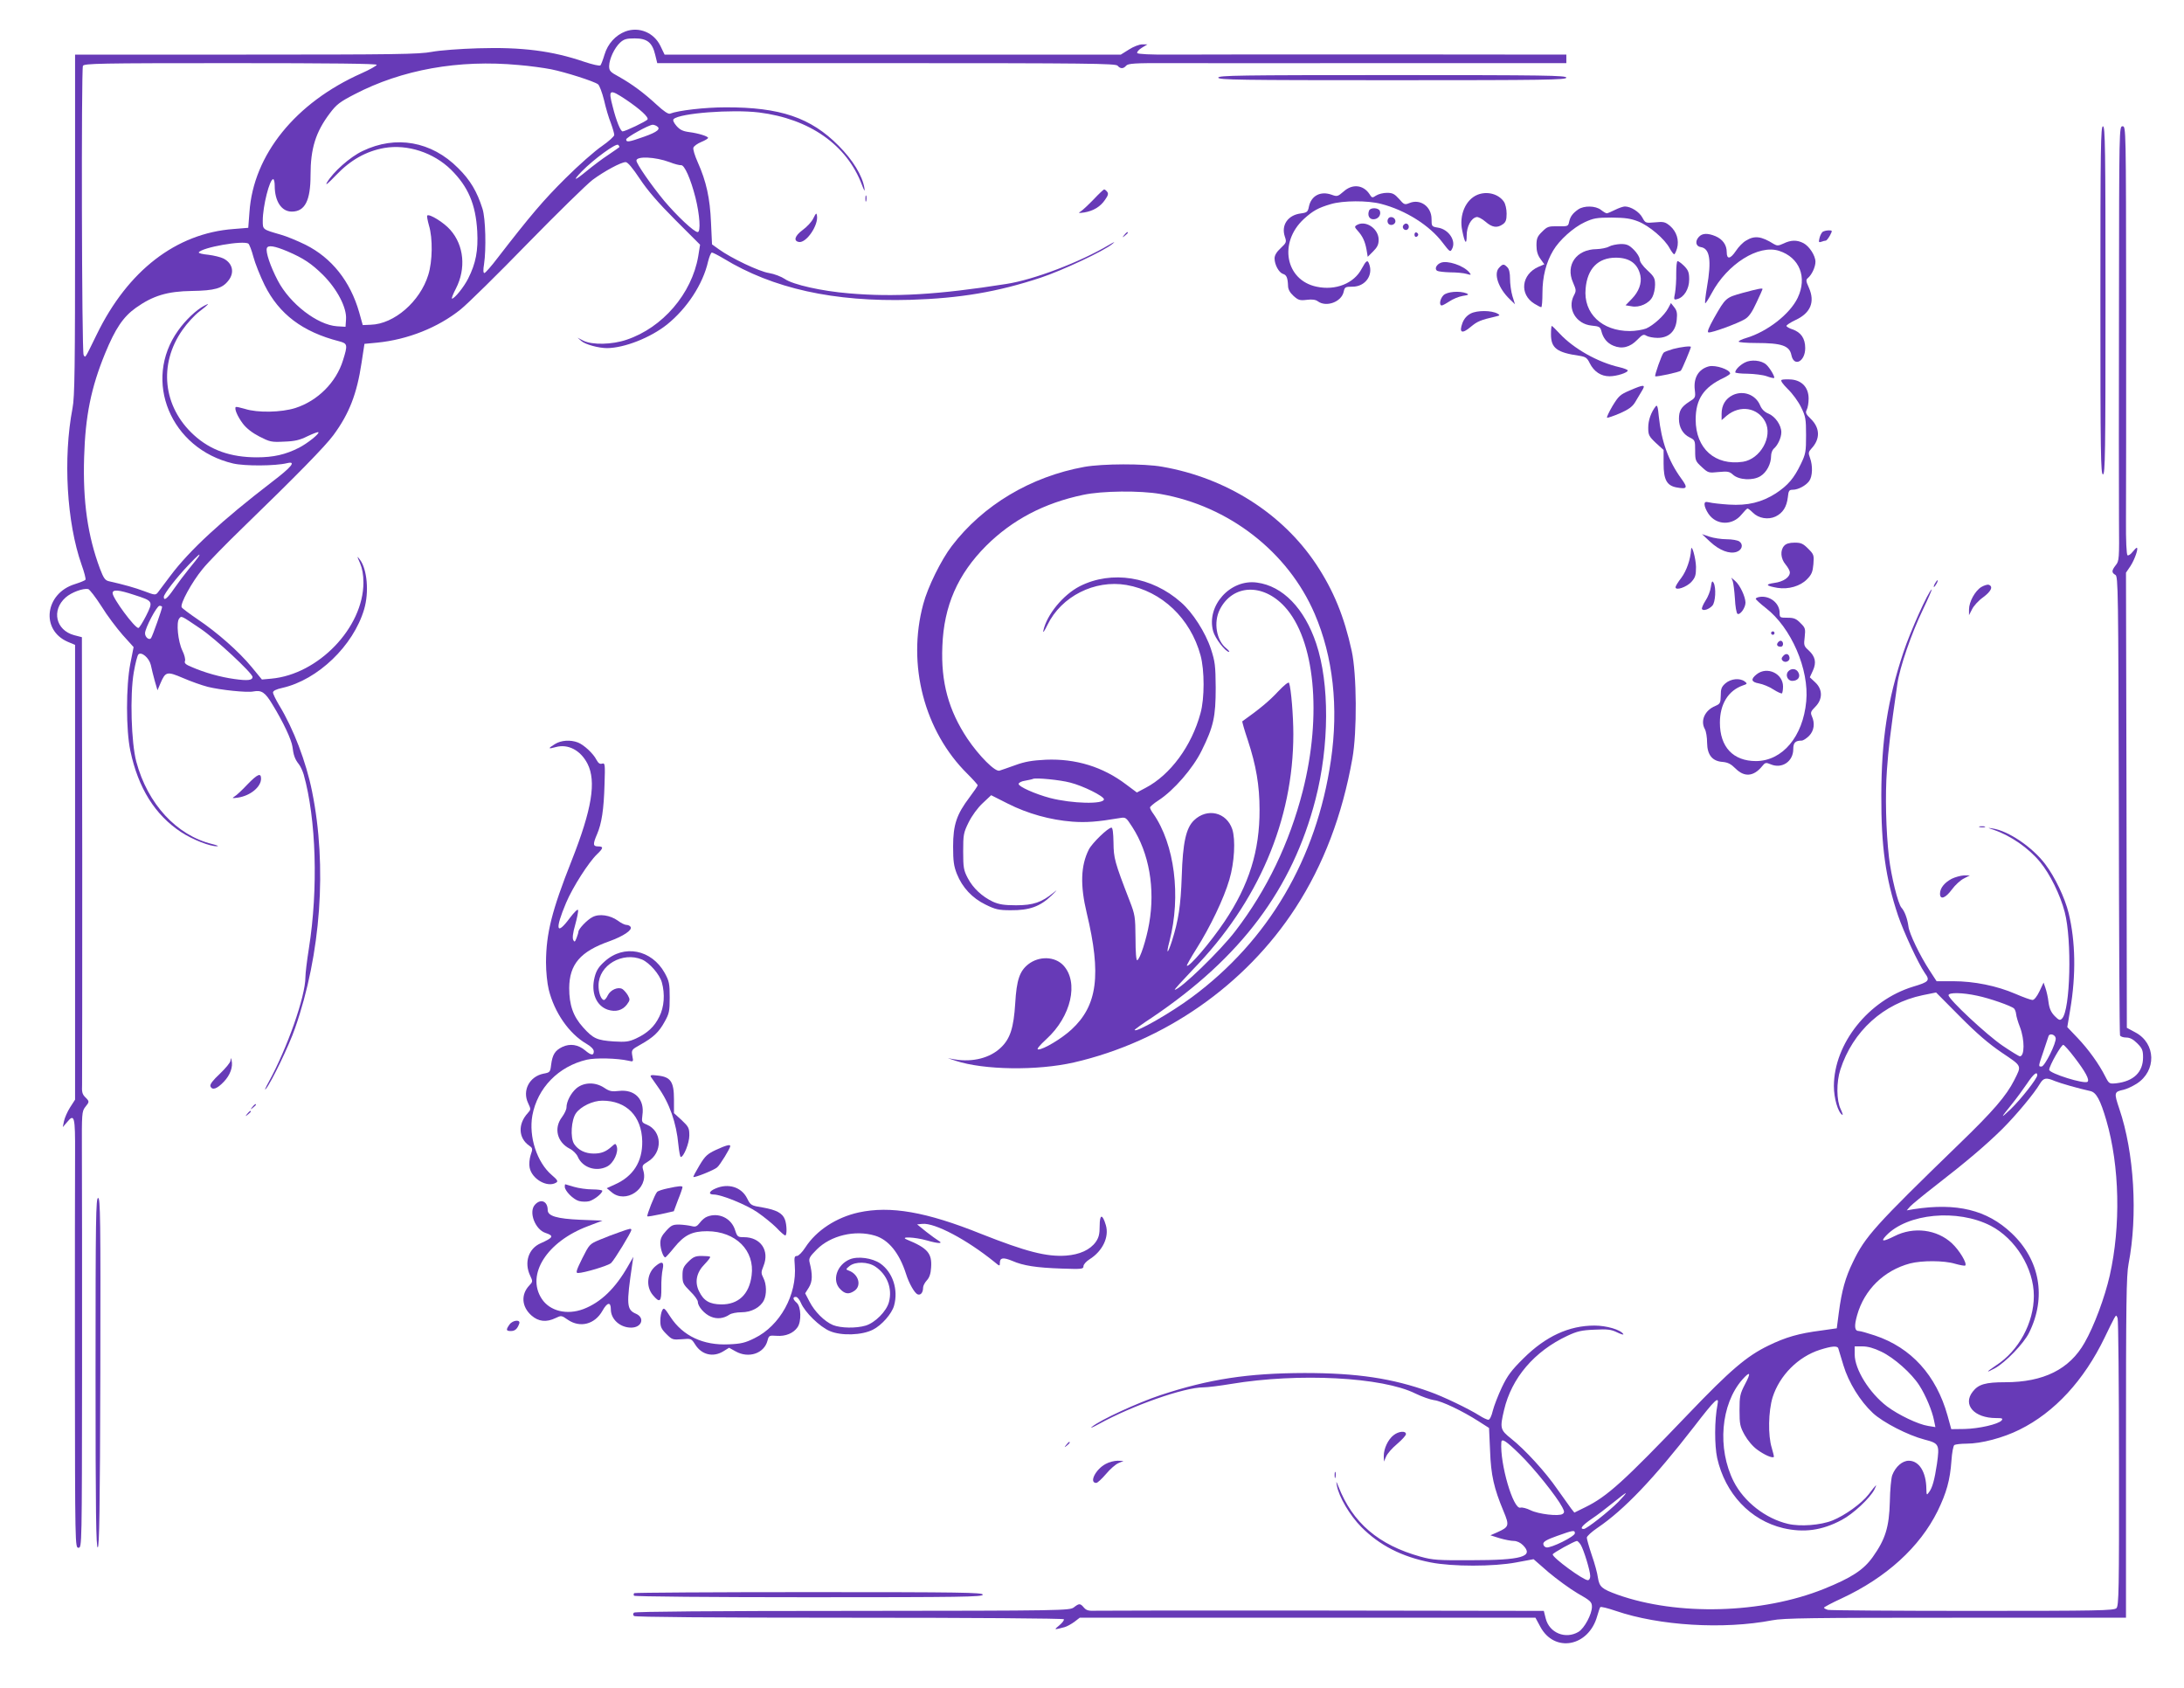 <?xml version="1.0" standalone="no"?>
<!DOCTYPE svg PUBLIC "-//W3C//DTD SVG 20010904//EN"
 "http://www.w3.org/TR/2001/REC-SVG-20010904/DTD/svg10.dtd">
<svg version="1.0" xmlns="http://www.w3.org/2000/svg"
 width="1280pt" height="989pt" viewBox="0 0 1280 989"
 preserveAspectRatio="xMidYMid meet">
<g transform="translate(0,989) scale(0.1,-0.1)"
fill="#673ab7" stroke="none">
<path d="M3666 9706 c-58 -22 -104 -72 -123 -136 -9 -30 -20 -59 -24 -63 -4
-5 -47 5 -95 21 -187 64 -365 87 -623 79 -103 -3 -224 -12 -271 -21 -74 -14
-214 -16 -1087 -16 l-1003 0 0 -997 c0 -836 -2 -1010 -15 -1075 -56 -293 -34
-670 53 -917 16 -44 26 -84 23 -88 -3 -5 -31 -16 -62 -26 -176 -54 -202 -269
-42 -338 l43 -18 0 -1333 0 -1332 -29 -45 c-16 -25 -32 -62 -36 -81 l-7 -35
25 29 c43 53 48 33 47 -183 -1 -108 -1 -672 -1 -1253 1 -1051 1 -1058 21
-1058 20 0 20 7 21 1043 0 573 0 1148 -1 1277 -1 224 0 237 19 262 26 32 26
33 0 59 -17 17 -20 31 -18 72 1 29 1 630 1 1337 l-2 1286 -46 12 c-107 29
-134 146 -49 221 34 30 102 55 132 49 8 -2 43 -47 77 -100 33 -54 90 -129 125
-169 l64 -71 -19 -96 c-26 -131 -26 -391 0 -512 46 -218 144 -375 297 -476 67
-44 171 -85 211 -83 13 0 0 6 -29 13 -208 51 -378 235 -444 482 -30 112 -38
390 -15 524 9 52 21 99 27 105 18 18 63 -20 73 -62 4 -21 15 -63 23 -93 l16
-55 17 40 c30 70 38 72 132 32 46 -20 111 -43 146 -52 72 -18 230 -35 267 -27
48 9 69 -5 111 -75 65 -106 112 -207 118 -249 6 -49 14 -73 38 -103 10 -13 22
-40 28 -60 73 -260 86 -670 30 -1021 -11 -69 -20 -144 -20 -166 0 -114 -107
-417 -215 -614 -20 -36 -27 -54 -16 -40 32 39 136 255 170 354 152 434 189
949 100 1388 -35 174 -109 368 -194 507 -19 32 -35 65 -35 73 0 10 19 19 55
27 208 47 416 247 479 460 30 101 18 236 -25 292 -18 23 -18 22 1 -21 13 -31
20 -67 20 -115 -1 -263 -264 -537 -540 -562 l-55 -5 -60 73 c-74 90 -202 203
-317 280 -47 32 -90 64 -93 70 -12 18 60 149 122 224 31 39 136 146 233 240
324 314 486 480 534 545 93 126 138 243 165 424 l17 111 74 7 c181 18 358 89
490 195 41 33 218 207 393 387 175 179 346 346 380 372 69 51 167 104 194 104
12 0 41 -35 83 -98 45 -68 108 -141 209 -242 l144 -144 -11 -69 c-38 -218
-208 -417 -420 -488 -85 -29 -200 -31 -252 -6 l-35 18 23 -20 c23 -20 101 -41
150 -41 102 1 254 61 351 138 118 95 211 237 241 370 7 28 17 52 22 52 6 0 37
-16 69 -35 289 -176 646 -255 1094 -242 291 9 512 46 765 130 124 41 372 157
420 198 18 14 12 13 -20 -6 -170 -101 -440 -204 -602 -229 -399 -63 -657 -78
-923 -55 -159 13 -328 51 -375 84 -21 14 -62 30 -93 35 -58 9 -222 87 -295
140 l-39 28 -6 129 c-6 141 -27 239 -78 353 -17 38 -29 77 -25 85 3 9 24 24
46 33 22 9 40 20 40 24 0 9 -56 27 -111 34 -38 5 -55 14 -75 37 -16 19 -22 33
-16 39 35 35 342 58 500 39 297 -37 515 -190 603 -423 15 -39 19 -44 15 -19
-12 72 -68 164 -151 247 -163 165 -343 226 -663 225 -120 0 -276 -18 -325 -37
-10 -4 -37 14 -79 53 -75 69 -142 119 -220 163 -52 28 -58 35 -58 63 1 42 31
106 64 137 23 21 38 25 86 25 73 0 103 -24 120 -96 l12 -49 1343 0 c1181 0
1344 -2 1355 -15 16 -19 34 -19 50 0 11 13 49 16 249 15 130 0 707 -1 1284 0
l1047 0 0 25 0 25 -1057 1 c-582 0 -1146 0 -1255 -1 -126 -1 -198 3 -203 9 -3
6 9 20 27 31 l33 20 -31 0 c-16 0 -51 -13 -77 -30 l-48 -30 -1337 0 -1337 0
-25 52 c-38 77 -124 113 -204 84z m-1458 -196 c-2 -6 -41 -28 -88 -49 -388
-172 -635 -478 -658 -814 l-7 -92 -86 -7 c-337 -25 -620 -244 -802 -618 -72
-147 -66 -138 -77 -120 -11 16 -14 1668 -4 1694 6 14 91 16 866 16 591 0 859
-3 856 -10z m832 -1 c63 -5 149 -17 190 -25 84 -17 251 -70 275 -88 8 -6 24
-48 35 -92 10 -45 28 -106 40 -135 11 -30 20 -61 20 -70 0 -8 -33 -38 -72 -65
-40 -27 -137 -112 -214 -189 -129 -128 -204 -216 -398 -467 -37 -49 -72 -88
-77 -88 -7 0 -8 17 -2 53 13 86 9 266 -9 323 -32 101 -71 168 -143 239 -156
157 -365 194 -560 100 -74 -35 -173 -123 -209 -185 -12 -21 7 -5 54 44 85 89
176 140 283 159 135 23 288 -27 390 -127 101 -100 145 -203 154 -361 6 -113
-8 -188 -53 -277 -25 -50 -80 -118 -95 -118 -4 0 6 27 23 59 60 117 48 253
-33 344 -36 42 -123 96 -135 84 -3 -3 2 -29 10 -58 23 -75 21 -211 -4 -290
-48 -156 -200 -288 -337 -292 l-47 -2 -21 75 c-52 182 -161 319 -315 396 -47
23 -112 50 -145 59 -107 31 -105 29 -105 82 0 85 40 243 61 243 5 0 9 -17 9
-38 0 -92 40 -152 100 -152 77 0 110 64 110 213 0 157 30 253 113 363 39 52
59 67 144 111 278 145 611 205 963 172z m629 -203 c83 -56 134 -103 126 -116
-7 -11 -131 -70 -146 -70 -12 0 -37 61 -58 145 -27 102 -20 106 78 41z m180
-155 c26 -16 5 -34 -74 -62 -90 -32 -105 -34 -105 -16 0 12 132 85 155 86 6 0
16 -3 24 -8z m-220 -124 c-2 -2 -32 -23 -66 -46 -34 -22 -89 -64 -122 -91 -75
-62 -89 -64 -31 -4 71 72 201 167 213 155 6 -6 9 -12 6 -14z m295 -87 c30 -12
60 -19 67 -18 20 4 57 -80 85 -190 25 -100 32 -202 13 -202 -21 0 -121 94
-197 184 -75 91 -162 216 -162 235 0 27 111 22 194 -9z m-2468 -478 c5 -4 19
-38 29 -77 10 -38 40 -113 66 -166 85 -170 222 -274 437 -329 49 -13 51 -20
22 -112 -40 -129 -148 -237 -279 -279 -82 -26 -222 -29 -296 -5 -27 8 -51 13
-53 11 -10 -9 10 -56 41 -97 21 -28 56 -55 97 -76 61 -31 70 -34 145 -30 63 2
92 9 138 32 32 15 60 26 63 23 8 -8 -65 -66 -114 -91 -79 -40 -149 -56 -247
-56 -153 0 -272 42 -369 131 -181 165 -208 414 -67 615 27 39 72 88 100 109
55 42 64 53 29 34 -48 -25 -111 -85 -154 -146 -210 -293 -44 -693 322 -779 69
-16 248 -15 317 2 55 13 27 -22 -90 -111 -293 -225 -483 -400 -595 -550 -33
-44 -66 -88 -73 -97 -13 -16 -18 -16 -78 7 -56 21 -120 39 -209 59 -22 5 -31
18 -52 73 -72 193 -101 394 -93 653 7 243 41 409 123 609 60 146 106 214 180
267 100 71 184 97 329 99 133 2 178 15 213 60 38 47 26 102 -28 130 -16 8 -56
18 -89 22 -33 3 -58 9 -56 14 18 29 261 72 291 51z m229 -45 c93 -40 140 -71
208 -138 83 -83 140 -192 135 -260 l-3 -44 -50 3 c-115 8 -276 132 -347 268
-44 84 -72 168 -64 190 7 19 45 13 121 -19z m-521 -1789 c-5 -7 -29 -39 -56
-71 -26 -32 -66 -85 -88 -117 -39 -57 -60 -74 -60 -48 0 17 75 114 144 186 58
61 75 75 60 50z m-378 -224 c112 -36 113 -37 70 -123 -20 -39 -40 -71 -45 -71
-22 0 -151 175 -151 204 0 23 35 20 126 -10z m164 -71 c0 -12 -55 -167 -64
-181 -10 -17 -36 3 -36 27 0 30 69 161 85 161 8 0 15 -3 15 -7z m225 -127 c88
-59 305 -261 305 -283 0 -20 -29 -23 -107 -12 -80 11 -174 37 -249 70 -35 14
-45 23 -40 35 4 9 -3 37 -15 61 -26 54 -37 166 -19 188 14 17 8 20 125 -59z"/>
<path d="M7140 9435 c0 -13 120 -15 1020 -15 900 0 1020 2 1020 15 0 13 -120
15 -1020 15 -900 0 -1020 -2 -1020 -15z"/>
<path d="M12310 8130 c0 -900 2 -1020 15 -1020 13 0 15 120 15 1020 0 900 -2
1020 -15 1020 -13 0 -15 -120 -15 -1020z"/>
<path d="M12419 8113 c-1 -571 -1 -1144 0 -1274 2 -223 1 -237 -19 -261 -25
-32 -25 -44 -2 -57 16 -9 17 -85 20 -1348 1 -736 4 -1344 7 -1350 2 -7 18 -13
36 -13 22 0 41 -10 65 -34 29 -29 34 -41 34 -82 0 -87 -55 -140 -156 -152 -41
-4 -43 -4 -65 39 -37 74 -100 161 -163 227 l-60 63 17 102 c35 205 31 401 -9
566 -22 90 -81 213 -138 288 -75 99 -215 194 -307 208 -33 5 -33 5 6 -8 99
-34 204 -106 272 -189 57 -69 118 -192 144 -293 43 -164 33 -575 -16 -624 -12
-12 -18 -10 -43 15 -21 22 -31 43 -36 81 -3 28 -12 66 -18 83 l-11 32 -24 -51
c-15 -31 -31 -51 -41 -51 -9 0 -54 16 -100 36 -109 47 -242 74 -365 74 l-97 0
-41 63 c-58 89 -119 216 -124 258 -6 45 -22 89 -41 110 -20 22 -60 184 -73
294 -18 158 -23 366 -12 514 9 126 19 210 61 503 14 97 82 295 150 436 32 67
55 120 51 118 -20 -13 -125 -246 -165 -367 -94 -282 -129 -512 -130 -839 -1
-302 25 -486 98 -705 34 -99 119 -282 157 -337 32 -44 25 -52 -69 -80 -261
-80 -463 -333 -464 -582 0 -72 24 -154 49 -169 6 -4 1 11 -9 33 -25 51 -26
159 -2 232 73 226 253 388 482 436 l79 16 139 -140 c100 -101 169 -160 247
-213 120 -81 116 -73 72 -161 -46 -91 -122 -180 -324 -375 -493 -478 -550
-542 -621 -690 -45 -92 -66 -168 -83 -297 l-12 -92 -91 -13 c-133 -17 -208
-39 -309 -88 -128 -62 -223 -143 -471 -402 -379 -396 -474 -482 -602 -545
l-65 -32 -19 24 c-10 14 -46 64 -80 112 -70 102 -190 233 -272 298 -64 51 -66
61 -41 167 44 188 177 344 371 435 58 27 83 33 160 36 76 4 97 1 132 -16 23
-11 39 -16 36 -10 -16 26 -99 50 -169 50 -150 0 -286 -63 -416 -192 -71 -70
-94 -101 -127 -170 -22 -47 -46 -109 -53 -137 -7 -31 -18 -53 -26 -53 -7 0
-31 11 -51 24 -65 41 -213 112 -292 140 -220 79 -426 110 -735 110 -331 -1
-558 -35 -845 -130 -132 -44 -350 -144 -400 -185 -14 -11 4 -4 40 16 196 108
499 215 614 215 22 0 95 9 161 20 396 66 887 40 1080 -56 39 -19 88 -36 110
-39 44 -5 166 -63 261 -124 l61 -39 6 -133 c5 -144 23 -221 79 -355 35 -84 33
-92 -36 -123 l-41 -18 54 -17 c30 -9 68 -16 83 -16 18 0 39 -10 54 -25 66 -67
-7 -88 -306 -88 -193 -1 -223 1 -295 21 -245 68 -398 198 -481 412 -13 32 -14
33 -9 5 12 -67 76 -175 143 -243 107 -108 238 -175 407 -208 127 -25 368 -25
501 0 l102 19 87 -76 c49 -41 125 -97 171 -124 76 -43 84 -51 84 -79 0 -43
-44 -126 -79 -147 -76 -45 -171 -6 -192 79 l-11 44 -1282 2 c-704 1 -1307 0
-1338 -1 -47 -2 -60 1 -75 18 -22 26 -28 26 -59 2 -24 -19 -55 -20 -1297 -21
-813 0 -1275 -4 -1281 -10 -7 -7 -7 -13 0 -20 6 -6 448 -10 1261 -10 727 0
1254 -4 1258 -9 3 -5 -9 -21 -27 -36 -33 -27 -32 -27 32 -10 14 4 39 18 57 31
l31 24 1335 0 1336 0 28 -52 c83 -156 284 -118 334 62 7 25 15 48 18 52 4 4
44 -6 91 -22 254 -87 631 -110 917 -55 66 13 233 15 1076 15 l997 0 0 998 c0
842 2 1009 15 1075 55 285 33 653 -54 909 -32 95 -31 100 25 112 18 4 52 20
76 35 118 75 114 237 -7 301 l-50 27 -2 1334 -3 1333 27 40 c24 37 48 106 36
106 -3 0 -14 -11 -25 -25 -11 -14 -24 -22 -29 -19 -6 4 -10 84 -9 208 1 110 1
675 1 1254 -1 1045 -1 1052 -21 1052 -20 0 -20 -7 -21 -1037z m-831 -4058 c73
-15 201 -60 216 -75 5 -5 11 -20 12 -32 1 -13 11 -48 23 -78 28 -75 27 -170
-1 -170 -5 0 -51 28 -101 62 -93 63 -317 272 -317 296 0 17 81 16 168 -3z
m460 -248 c5 -27 -64 -167 -83 -167 -19 0 -20 -2 11 88 14 43 28 83 30 90 6
19 38 10 42 -11z m108 -111 c67 -87 91 -133 79 -145 -18 -16 -225 49 -225 70
0 23 72 150 83 146 6 -2 35 -34 63 -71z m-216 -107 c0 -19 -96 -141 -156 -199
-63 -59 -61 -55 9 32 25 31 64 84 87 118 38 57 60 74 60 49z m103 -34 c32 -13
140 -44 209 -59 34 -8 58 -52 93 -172 78 -268 85 -619 20 -908 -29 -128 -92
-298 -148 -395 -88 -155 -240 -231 -465 -231 -115 0 -157 -12 -190 -55 -61
-77 8 -155 137 -155 36 0 41 -2 32 -14 -19 -22 -132 -48 -217 -50 l-78 -1 -22
80 c-66 236 -213 398 -426 469 -42 14 -84 26 -93 26 -26 0 -29 28 -11 92 42
150 157 263 310 304 69 18 200 18 265 -2 29 -8 55 -13 59 -10 12 12 -34 89
-78 130 -88 82 -225 99 -337 42 -68 -34 -83 -33 -49 3 125 131 418 158 613 58
146 -76 253 -250 253 -411 0 -158 -89 -322 -221 -407 -60 -40 -64 -48 -7 -17
62 34 169 145 200 208 103 207 64 427 -103 584 -144 136 -321 179 -574 140
l-40 -7 20 23 c11 12 79 68 150 123 182 141 297 239 391 332 80 80 187 208
220 265 21 34 36 37 87 15z m376 -2242 c1 -743 -1 -833 -15 -847 -14 -14 -104
-16 -842 -16 -455 0 -837 3 -849 6 -13 4 -23 9 -23 13 0 3 46 28 103 54 262
122 458 300 563 512 52 107 73 181 81 295 3 47 11 88 17 92 6 4 38 8 71 8 86
0 215 34 311 82 205 101 378 289 499 540 24 51 50 102 56 113 12 20 12 20 20
0 4 -11 8 -394 8 -852z m-1645 675 c2 -7 16 -52 30 -99 30 -100 98 -210 172
-279 60 -56 207 -131 303 -156 86 -22 89 -29 73 -143 -14 -93 -27 -141 -47
-166 -13 -19 -14 -17 -15 20 -1 98 -42 165 -103 165 -38 0 -78 -35 -97 -85 -6
-16 -13 -86 -14 -155 -4 -149 -26 -220 -100 -324 -54 -76 -125 -122 -286 -187
-363 -146 -858 -159 -1210 -34 -93 34 -106 45 -115 100 -3 25 -19 84 -36 132
-16 48 -29 94 -29 102 0 9 29 35 63 58 155 105 329 287 566 593 124 161 148
183 137 129 -18 -91 -18 -238 -2 -313 47 -209 194 -365 387 -411 121 -28 227
-14 343 48 67 35 166 128 192 179 18 37 12 32 -35 -30 -41 -53 -139 -123 -211
-152 -70 -28 -189 -37 -261 -20 -132 31 -258 130 -318 248 -98 194 -76 453 50
597 47 53 53 42 16 -27 -29 -56 -32 -70 -32 -152 0 -82 3 -96 30 -145 18 -32
48 -68 75 -87 41 -30 87 -50 96 -42 2 2 -4 26 -12 53 -23 74 -20 215 5 297 41
128 149 237 277 278 70 22 103 25 108 8z m252 -19 c74 -35 178 -127 223 -198
37 -57 76 -151 86 -205 l8 -39 -43 7 c-58 9 -173 64 -240 114 -104 79 -190
217 -190 305 l0 47 46 0 c31 0 67 -10 110 -31z m-2119 -601 c83 -81 216 -247
249 -310 13 -25 14 -32 2 -40 -22 -15 -142 -1 -188 22 -22 11 -49 18 -59 15
-42 -13 -121 258 -112 383 2 25 26 10 108 -70z m578 -279 c-58 -58 -186 -159
-203 -159 -26 0 -9 21 46 59 32 21 88 64 126 95 38 31 71 56 74 56 4 0 -16
-23 -43 -51z m-255 -184 c0 -19 -140 -88 -167 -83 -10 2 -18 11 -18 21 0 13
21 25 80 46 95 34 105 36 105 16z m34 -67 c18 -29 56 -153 56 -184 0 -14 -6
-24 -14 -24 -27 0 -206 131 -206 151 0 8 125 77 142 79 4 0 14 -10 22 -22z"/>
<path d="M7875 8768 c-35 -30 -38 -31 -71 -19 -65 23 -120 -6 -133 -71 -6 -30
-11 -34 -49 -39 -74 -10 -114 -68 -92 -135 11 -32 10 -36 -24 -68 -24 -22 -36
-42 -36 -60 0 -37 25 -83 49 -91 21 -6 28 -22 30 -70 0 -20 11 -40 32 -59 28
-25 37 -28 78 -23 31 4 52 1 65 -9 50 -36 138 -3 151 56 6 28 10 30 52 30 74
0 123 67 97 134 -9 25 -17 20 -43 -28 -45 -87 -153 -130 -265 -106 -182 38
-224 259 -74 397 53 48 83 65 158 87 70 21 216 22 295 1 143 -37 284 -126 360
-227 42 -55 45 -57 55 -37 26 47 -19 115 -82 125 -37 6 -38 7 -38 51 0 72 -66
120 -130 93 -27 -11 -31 -10 -60 24 -27 30 -39 36 -71 36 -22 0 -50 -7 -64
-16 -22 -15 -25 -14 -39 9 -36 54 -100 61 -151 15z"/>
<path d="M6410 8722 c-30 -31 -64 -63 -75 -70 -18 -11 -15 -12 20 -7 53 9 95
34 122 75 18 25 20 36 12 46 -6 8 -14 14 -18 14 -3 0 -31 -26 -61 -58z"/>
<path d="M8660 8749 c-70 -28 -110 -120 -90 -211 15 -75 26 -86 26 -28 0 53
26 102 58 108 9 2 32 -10 52 -27 39 -34 68 -39 102 -15 17 12 22 25 22 62 0
27 -7 57 -16 70 -32 46 -98 63 -154 41z"/>
<path d="M5072 8725 c0 -16 2 -22 5 -12 2 9 2 23 0 30 -3 6 -5 -1 -5 -18z"/>
<path d="M9250 8663 c-33 -23 -47 -42 -54 -74 -5 -25 -8 -26 -65 -25 -56 1
-63 -2 -93 -32 -28 -27 -33 -40 -33 -80 0 -33 7 -57 23 -79 l23 -32 -33 -14
c-102 -44 -115 -162 -25 -217 18 -11 35 -20 40 -20 4 0 7 38 7 84 0 93 21 178
63 248 36 61 118 135 185 166 50 23 69 27 157 27 81 -1 111 -5 157 -23 65 -26
154 -102 183 -156 11 -20 23 -36 27 -36 4 0 11 16 17 35 13 48 -3 98 -41 131
-29 24 -38 26 -89 21 -55 -5 -56 -4 -74 29 -18 33 -67 64 -102 64 -10 0 -36
-9 -58 -20 -22 -11 -43 -20 -48 -20 -5 0 -20 9 -34 20 -32 25 -99 26 -133 3z"/>
<path d="M8024 8656 c-11 -28 1 -51 25 -51 28 0 47 25 38 49 -8 20 -56 21 -63
2z"/>
<path d="M4767 8611 c-9 -20 -38 -51 -63 -69 -46 -34 -55 -64 -22 -70 43 -8
116 98 106 155 -2 17 -6 15 -21 -16z"/>
<path d="M8134 8605 c-4 -9 -2 -21 4 -27 15 -15 44 -1 40 19 -4 23 -36 29 -44
8z"/>
<path d="M7950 8570 c-12 -8 -11 -12 7 -32 29 -32 43 -62 52 -111 l7 -42 32
32 c24 24 32 40 32 68 0 66 -78 118 -130 85z"/>
<path d="M8224 8569 c-10 -17 13 -36 27 -22 12 12 4 33 -11 33 -5 0 -12 -5
-16 -11z"/>
<path d="M10683 8532 c-6 -4 -15 -20 -19 -36 -6 -25 -5 -28 10 -23 10 4 22 7
27 7 4 0 15 14 24 30 15 29 15 30 -7 30 -13 0 -28 -4 -35 -8z"/>
<path d="M6589 8513 c-13 -16 -12 -17 4 -4 9 7 17 15 17 17 0 8 -8 3 -21 -13z"/>
<path d="M8290 8515 c0 -9 5 -15 11 -13 6 2 11 8 11 13 0 5 -5 11 -11 13 -6 2
-11 -4 -11 -13z"/>
<path d="M9956 8501 c-23 -25 -17 -55 12 -59 53 -8 64 -77 36 -236 -8 -48 -13
-90 -10 -93 2 -2 19 24 38 59 91 171 275 287 395 248 120 -39 166 -155 109
-275 -45 -95 -178 -199 -303 -236 -24 -7 -43 -16 -43 -21 0 -4 46 -8 103 -8
150 0 195 -16 206 -71 15 -72 81 -38 81 41 0 57 -25 93 -75 110 -19 6 -35 16
-35 20 0 5 24 21 54 35 88 41 114 106 78 188 -18 40 -19 47 -6 58 23 19 44 65
44 95 0 36 -36 91 -70 109 -38 20 -74 19 -117 -2 -30 -14 -38 -14 -57 -3 -73
46 -113 51 -163 20 -18 -10 -44 -37 -59 -60 -33 -49 -54 -52 -54 -7 0 42 -24
75 -66 93 -46 19 -78 18 -98 -5z"/>
<path d="M9430 8445 c-14 -8 -47 -14 -73 -15 -118 -1 -183 -93 -138 -195 19
-44 20 -49 5 -77 -40 -77 13 -167 104 -176 44 -4 51 -8 57 -31 10 -42 34 -72
71 -87 50 -21 97 -9 139 34 31 32 38 35 55 24 11 -6 40 -12 65 -12 65 0 106
38 112 106 4 39 1 54 -15 74 l-19 24 -16 -30 c-22 -42 -86 -100 -129 -119 -21
-8 -64 -15 -96 -15 -164 0 -273 104 -259 249 10 117 73 181 177 181 81 0 129
-35 144 -105 9 -44 -9 -94 -50 -136 l-37 -38 36 -6 c45 -9 103 17 122 56 8 15
15 47 15 70 0 38 -5 48 -45 85 -27 25 -45 50 -45 64 0 12 -15 37 -34 56 -28
28 -41 34 -77 34 -24 -1 -55 -7 -69 -15z"/>
<path d="M8444 8350 c-26 -10 -38 -37 -21 -47 7 -4 41 -8 77 -9 36 0 79 -4 95
-9 28 -8 29 -7 16 9 -33 40 -129 72 -167 56z"/>
<path d="M9824 8288 c1 -40 -3 -92 -7 -115 -8 -39 -7 -41 12 -36 41 10 71 60
71 115 0 41 -5 54 -29 79 -16 16 -34 29 -39 29 -5 0 -8 -33 -8 -72z"/>
<path d="M8785 8320 c-32 -35 -3 -120 64 -184 l30 -29 -15 48 c-8 27 -14 72
-14 101 0 34 -5 58 -16 68 -20 21 -27 20 -49 -4z"/>
<path d="M10215 8174 c-101 -28 -101 -28 -170 -149 -31 -56 -41 -81 -32 -83
18 -4 173 53 214 78 23 14 42 41 67 96 20 42 36 78 36 80 0 7 -26 2 -115 -22z"/>
<path d="M8460 8160 c-21 -21 -27 -60 -10 -60 5 0 25 11 45 24 19 13 54 28 78
32 34 5 38 8 22 15 -41 16 -114 10 -135 -11z"/>
<path d="M8620 8053 c-23 -12 -39 -30 -49 -56 -21 -57 -3 -66 48 -23 39 33 59
41 146 61 26 6 28 8 12 17 -36 20 -120 20 -157 1z"/>
<path d="M9090 7931 c0 -81 34 -107 167 -126 36 -6 45 -12 60 -43 25 -50 66
-77 116 -77 42 0 107 21 107 34 0 4 -22 13 -48 19 -128 29 -269 109 -351 197
-23 25 -44 45 -46 45 -3 0 -5 -22 -5 -49z"/>
<path d="M9806 7845 c-27 -8 -52 -17 -56 -22 -11 -11 -54 -133 -49 -138 6 -5
142 24 150 33 7 6 59 131 59 139 0 7 -58 0 -104 -12z"/>
<path d="M10225 7765 c-30 -16 -55 -42 -55 -57 0 -4 33 -8 73 -8 39 -1 90 -7
112 -15 21 -8 41 -12 43 -10 6 6 -25 59 -46 78 -28 26 -90 32 -127 12z"/>
<path d="M10015 7743 c-60 -16 -91 -67 -82 -139 5 -44 3 -46 -34 -69 -46 -30
-59 -52 -59 -100 0 -49 23 -89 62 -108 32 -16 33 -18 33 -77 0 -59 2 -63 39
-97 38 -35 40 -35 99 -29 53 5 63 3 84 -16 34 -31 117 -36 161 -8 36 22 62 72
62 118 0 16 7 35 16 43 23 19 44 64 44 96 0 41 -35 92 -75 109 -23 9 -40 26
-49 48 -26 63 -98 90 -160 61 -43 -21 -66 -59 -66 -110 l0 -37 30 26 c78 65
182 48 226 -36 45 -87 -29 -218 -131 -234 -163 -24 -277 77 -277 247 0 120 47
190 165 245 20 10 37 21 37 25 0 23 -86 52 -125 42z"/>
<path d="M10442 7664 c-8 -4 4 -22 37 -55 27 -26 62 -74 77 -106 26 -52 29
-68 29 -163 0 -97 -2 -110 -31 -170 -40 -83 -75 -124 -146 -171 -83 -53 -165
-73 -275 -66 -48 3 -100 9 -115 13 -23 5 -28 3 -28 -13 0 -11 10 -35 23 -54
46 -68 141 -70 194 -4 16 19 31 35 35 35 4 0 18 -11 31 -24 34 -34 90 -43 133
-23 43 21 65 56 72 112 4 40 8 45 29 45 32 0 78 25 97 52 19 27 21 89 4 135
-11 29 -9 35 9 55 52 56 50 120 -4 173 -29 28 -33 37 -24 54 6 11 11 40 11 65
0 64 -38 106 -100 112 -25 2 -51 1 -58 -2z"/>
<path d="M9552 7602 c-57 -24 -66 -33 -102 -92 -21 -36 -35 -66 -31 -68 4 -1
38 10 75 26 50 22 72 38 88 63 11 19 29 49 40 67 25 40 15 41 -70 4z"/>
<path d="M9704 7509 c-27 -34 -44 -81 -44 -125 0 -43 4 -51 45 -90 l45 -41 0
-80 c0 -94 19 -128 74 -139 65 -12 70 -4 30 51 -76 104 -117 220 -132 364 -5
57 -10 71 -18 60z"/>
<path d="M6355 7154 c-314 -57 -594 -224 -777 -464 -62 -81 -141 -241 -167
-340 -96 -355 6 -745 259 -995 33 -33 60 -63 60 -67 0 -4 -22 -36 -49 -72 -74
-98 -95 -159 -95 -286 0 -86 4 -115 22 -161 32 -80 90 -142 168 -180 57 -28
76 -33 147 -33 110 -1 172 21 240 86 32 31 37 38 13 18 -71 -58 -120 -75 -221
-75 -70 0 -100 5 -136 21 -63 30 -116 79 -147 138 -24 46 -27 61 -27 156 0 99
2 110 32 171 20 40 53 85 82 112 l50 47 99 -50 c115 -58 247 -95 377 -105 81
-6 147 -1 277 21 36 6 37 5 74 -52 99 -153 135 -361 99 -566 -16 -93 -54 -210
-70 -215 -6 -2 -10 46 -10 130 -1 125 -3 137 -34 217 -89 230 -94 251 -95 342
-1 59 -5 88 -12 88 -20 0 -114 -91 -133 -129 -47 -94 -51 -208 -12 -371 87
-362 63 -543 -89 -683 -57 -53 -164 -117 -195 -117 -12 0 5 21 48 61 145 132
191 333 99 432 -50 53 -142 56 -206 6 -50 -40 -68 -91 -76 -229 -9 -142 -29
-206 -83 -258 -64 -62 -166 -88 -272 -70 l-40 7 45 -15 c167 -55 479 -59 694
-10 530 122 1005 453 1299 906 164 253 274 543 333 875 28 155 26 495 -4 631
-44 201 -106 353 -208 507 -199 299 -528 507 -903 572 -106 19 -349 18 -456
-1z m447 -159 c400 -70 747 -339 903 -702 108 -251 141 -548 95 -860 -84 -575
-366 -1055 -815 -1387 -122 -91 -335 -213 -335 -191 0 2 46 36 103 73 519 350
822 753 957 1278 81 313 83 678 4 913 -69 206 -196 337 -347 357 -156 22 -298
-135 -257 -285 11 -41 72 -121 93 -121 5 0 -2 9 -15 20 -59 46 -77 153 -39
228 75 148 252 156 380 17 177 -192 220 -634 106 -1081 -78 -304 -210 -579
-394 -819 -88 -116 -325 -345 -356 -345 -4 0 44 53 106 118 384 395 589 876
589 1380 0 106 -13 267 -25 300 -3 8 -28 -12 -66 -52 -49 -53 -108 -102 -208
-173 -2 -1 12 -51 32 -110 49 -149 69 -266 69 -408 1 -241 -62 -442 -205 -655
-82 -122 -209 -271 -221 -259 -2 2 23 47 56 99 81 128 161 295 193 405 30 101
37 235 17 296 -34 100 -147 126 -224 52 -47 -45 -66 -131 -72 -328 -6 -173
-19 -257 -57 -378 -26 -81 -36 -83 -15 -3 69 265 30 569 -95 748 -11 14 -19
31 -19 36 0 5 22 24 50 42 88 57 202 187 253 292 69 139 82 197 82 368 -1 131
-4 153 -28 227 -32 97 -107 214 -175 273 -171 152 -407 189 -593 95 -98 -50
-194 -167 -214 -260 -4 -18 6 -4 24 33 81 167 276 266 463 234 207 -36 375
-196 434 -412 24 -87 24 -253 0 -339 -52 -193 -177 -362 -322 -438 l-51 -27
-63 47 c-137 104 -296 152 -470 145 -80 -4 -123 -11 -180 -32 -41 -15 -83 -29
-92 -32 -25 -9 -119 85 -188 187 -111 167 -156 331 -147 543 9 236 90 420 256
587 154 153 340 251 569 299 111 24 335 26 454 5z m-530 -1691 c76 -19 198
-80 198 -98 0 -30 -186 -26 -317 8 -86 23 -183 66 -183 82 0 7 16 16 38 19 20
4 42 8 47 11 19 7 157 -6 217 -22z"/>
<path d="M10023 6715 c55 -51 114 -73 155 -59 32 11 41 43 16 61 -10 7 -43 13
-75 13 -31 0 -76 7 -100 15 l-44 15 48 -45z"/>
<path d="M10457 6692 c-25 -27 -21 -76 8 -110 14 -17 25 -37 25 -46 0 -29 -38
-55 -91 -62 -56 -8 -50 -17 19 -29 64 -10 133 10 172 50 28 28 34 44 38 89 4
53 3 57 -31 91 -30 30 -42 35 -79 35 -31 0 -50 -6 -61 -18z"/>
<path d="M9911 6668 c-3 -55 -27 -124 -57 -164 -19 -24 -34 -49 -34 -55 0 -22
64 0 93 31 23 26 27 39 27 88 -1 51 -27 143 -29 100z"/>
<path d="M10155 6485 c4 -11 10 -57 13 -103 2 -45 9 -85 15 -89 15 -9 47 35
47 66 -1 35 -32 102 -60 126 l-23 20 8 -20z"/>
<path d="M10027 6450 c-3 -23 -17 -59 -32 -81 -14 -22 -23 -44 -20 -48 7 -13
41 -2 61 20 18 20 23 105 7 134 -8 14 -11 9 -16 -25z"/>
<path d="M11340 6470 c-6 -11 -8 -20 -6 -20 3 0 10 9 16 20 6 11 8 20 6 20 -3
0 -10 -9 -16 -20z"/>
<path d="M11612 6450 c-37 -23 -72 -87 -72 -132 l0 -33 18 35 c9 19 38 51 65
70 47 35 60 63 33 73 -7 3 -27 -3 -44 -13z"/>
<path d="M10313 6392 c-13 -2 -23 -7 -23 -11 0 -4 27 -29 59 -54 149 -115 255
-360 237 -547 -19 -206 -139 -349 -294 -350 -134 0 -212 82 -212 225 0 109 49
188 134 218 27 9 28 11 11 24 -29 21 -80 16 -112 -11 -23 -20 -28 -32 -28 -72
-1 -44 -4 -49 -32 -61 -61 -25 -89 -86 -61 -136 7 -12 13 -48 13 -80 1 -72 31
-108 92 -112 30 -3 48 -12 75 -39 51 -51 105 -47 154 12 19 24 23 25 52 13 66
-28 132 17 132 89 0 38 12 50 49 50 9 0 29 13 44 28 29 30 35 73 16 115 -9 21
-7 28 20 55 44 44 44 102 0 143 l-32 30 18 39 c22 48 14 83 -25 119 -28 25
-29 30 -23 78 5 48 4 54 -25 82 -25 26 -39 31 -76 31 -44 0 -46 1 -46 29 0 57
-58 102 -117 93z"/>
<path d="M10380 6180 c0 -5 5 -10 10 -10 6 0 10 5 10 10 0 6 -4 10 -10 10 -5
0 -10 -4 -10 -10z"/>
<path d="M10421 6126 c-12 -14 -5 -26 16 -26 15 0 18 26 4 34 -5 3 -14 0 -20
-8z"/>
<path d="M10450 6045 c-10 -11 -10 -19 -2 -27 15 -15 44 -2 40 19 -4 23 -22
27 -38 8z"/>
<path d="M10480 5955 c-18 -21 -3 -55 24 -55 33 0 50 23 36 49 -12 24 -42 27
-60 6z"/>
<path d="M10296 5939 c-37 -29 -33 -46 13 -54 22 -4 60 -19 84 -35 25 -16 48
-26 51 -23 3 4 6 22 6 40 0 76 -93 120 -154 72z"/>
<path d="M3253 5530 c-43 -26 -42 -31 4 -18 72 20 145 -18 186 -97 53 -104 26
-268 -93 -569 -116 -293 -149 -425 -150 -595 0 -55 7 -123 16 -160 33 -134
119 -258 220 -317 28 -16 44 -33 44 -45 0 -26 -16 -24 -51 6 -41 34 -88 41
-133 20 -43 -21 -58 -44 -66 -105 -5 -43 -7 -45 -46 -52 -81 -17 -124 -98 -89
-172 17 -36 17 -38 -2 -59 -59 -64 -55 -147 9 -191 20 -14 21 -18 8 -55 -7
-22 -10 -54 -6 -73 13 -68 105 -120 156 -88 12 7 7 16 -26 44 -87 74 -136 225
-114 349 30 162 153 288 319 327 52 12 178 9 245 -6 28 -7 29 -6 22 28 -6 35
-5 37 47 66 77 43 109 74 142 134 27 48 30 62 30 143 0 81 -3 95 -29 143 -77
138 -240 170 -352 68 -35 -31 -49 -53 -59 -92 -23 -90 9 -168 77 -191 46 -15
86 -4 112 30 19 26 19 30 6 54 -8 14 -23 31 -32 37 -25 15 -70 -4 -86 -37 -7
-15 -17 -27 -22 -27 -17 0 -33 44 -32 87 1 117 140 198 255 150 44 -19 103
-87 116 -134 19 -68 14 -144 -15 -201 -29 -59 -69 -96 -137 -128 -42 -19 -60
-21 -130 -17 -99 7 -121 17 -180 83 -58 64 -81 131 -81 230 1 139 65 214 235
274 83 30 136 66 125 84 -4 7 -15 12 -25 12 -9 0 -32 11 -50 25 -45 32 -109
42 -148 21 -31 -15 -83 -70 -83 -86 0 -5 -5 -21 -11 -37 -9 -23 -12 -25 -19
-12 -6 11 -3 41 11 89 11 40 19 79 17 87 -2 8 -23 -13 -48 -46 -80 -108 -89
-70 -22 89 39 92 132 237 181 284 38 36 39 46 6 46 -30 0 -31 13 -6 71 27 62
40 145 44 292 4 119 3 127 -14 122 -13 -4 -22 2 -33 22 -19 38 -75 89 -109
102 -44 17 -99 13 -134 -9z"/>
<path d="M1450 5293 c-30 -32 -64 -64 -75 -70 -17 -11 -15 -12 20 -7 73 11
135 63 135 111 0 36 -21 27 -80 -34z"/>
<path d="M11603 5043 c9 -2 23 -2 30 0 6 3 -1 5 -18 5 -16 0 -22 -2 -12 -5z"/>
<path d="M11438 4740 c-43 -23 -68 -55 -68 -87 0 -38 32 -27 70 25 19 26 51
55 70 64 l35 18 -35 0 c-19 -1 -52 -10 -72 -20z"/>
<path d="M1351 3675 c0 -11 -29 -45 -62 -77 -41 -38 -59 -62 -56 -73 10 -26
38 -17 78 25 38 39 56 89 46 127 -4 16 -5 16 -6 -2z"/>
<path d="M3815 3579 c5 -8 24 -35 42 -60 67 -94 107 -208 119 -338 4 -39 10
-71 14 -71 17 0 50 81 50 126 0 44 -4 51 -45 90 l-45 41 0 81 c0 102 -19 131
-94 139 -40 5 -47 3 -41 -8z"/>
<path d="M3379 3513 c-33 -28 -59 -78 -59 -113 0 -12 -12 -37 -26 -56 -50 -65
-29 -148 46 -186 18 -9 39 -30 46 -46 27 -64 107 -91 172 -58 39 20 69 86 56
120 -6 16 -8 16 -28 -2 -34 -31 -62 -42 -106 -42 -50 0 -91 20 -115 56 -24 37
-17 142 11 181 29 40 99 73 154 73 142 0 231 -91 234 -238 2 -120 -53 -206
-162 -254 l-46 -21 28 -23 c82 -71 217 19 187 124 -9 31 -8 34 25 54 89 53 86
180 -6 218 -29 12 -30 15 -25 55 14 92 -44 153 -138 142 -41 -5 -55 -2 -85 18
-52 35 -119 34 -163 -2z"/>
<path d="M1479 3403 c-13 -16 -12 -17 4 -4 9 7 17 15 17 17 0 8 -8 3 -21 -13z"/>
<path d="M1449 3363 c-13 -16 -12 -17 4 -4 9 7 17 15 17 17 0 8 -8 3 -21 -13z"/>
<path d="M4197 3152 c-51 -24 -64 -35 -98 -92 -21 -35 -37 -65 -35 -67 6 -6
121 40 139 56 17 14 77 112 77 125 0 11 -24 5 -83 -22z"/>
<path d="M3310 2936 c0 -25 50 -75 83 -84 18 -5 45 -5 61 -1 30 9 76 46 76 61
0 4 -26 8 -58 8 -33 0 -81 7 -108 15 -27 8 -50 15 -51 15 -2 0 -3 -6 -3 -14z"/>
<path d="M3913 2926 c-29 -6 -57 -15 -62 -21 -13 -13 -62 -137 -57 -143 3 -2
38 4 80 13 l75 17 25 67 c15 36 26 70 26 74 0 9 -23 7 -87 -7z"/>
<path d="M4193 2925 c-38 -16 -43 -35 -10 -35 45 0 192 -60 256 -104 36 -25
86 -65 111 -90 24 -26 48 -46 52 -46 11 0 10 63 -2 94 -14 37 -50 56 -130 70
-68 11 -71 13 -91 53 -33 67 -111 91 -186 58z"/>
<path d="M560 1844 c0 -816 3 -1025 13 -1022 9 4 13 220 15 1026 2 904 0 1022
-13 1022 -13 0 -15 -119 -15 -1026z"/>
<path d="M3135 2830 c-38 -42 1 -145 62 -165 51 -17 47 -27 -29 -61 -71 -31
-97 -113 -61 -189 16 -34 16 -36 -5 -58 -50 -53 -45 -125 13 -176 41 -36 87
-41 141 -15 33 16 35 16 72 -10 72 -49 158 -27 203 53 28 50 49 54 49 8 0 -58
54 -107 119 -107 62 0 82 57 29 81 -56 24 -58 52 -22 294 l6 40 -31 -54 c-75
-132 -160 -213 -261 -252 -98 -37 -198 -12 -245 60 -93 142 31 336 272 426
l84 32 -129 5 c-138 6 -192 22 -192 57 0 52 -41 69 -75 31z"/>
<path d="M5033 2785 c-132 -29 -249 -106 -313 -205 -18 -28 -40 -50 -49 -50
-15 0 -17 -8 -13 -55 14 -171 -86 -354 -236 -427 -54 -27 -79 -33 -151 -36
-149 -7 -269 49 -342 161 -34 53 -39 56 -48 38 -6 -11 -11 -38 -11 -61 0 -35
6 -48 35 -77 34 -34 38 -35 91 -31 55 5 56 4 79 -32 38 -60 105 -75 164 -39
l34 21 38 -21 c76 -43 167 -13 187 62 8 31 10 32 54 29 52 -4 98 15 122 50 24
34 21 120 -4 143 -24 21 -26 35 -5 35 8 0 21 -16 29 -35 23 -55 110 -140 169
-165 67 -29 189 -25 253 8 52 26 111 94 124 141 26 94 -8 196 -81 247 -47 32
-131 44 -179 24 -76 -32 -106 -125 -55 -175 28 -29 51 -31 83 -9 43 30 24 97
-33 118 -19 7 -19 8 4 27 34 27 108 26 152 -4 69 -47 100 -128 79 -207 -14
-54 -81 -121 -136 -138 -57 -17 -147 -15 -192 3 -50 21 -108 79 -138 138 l-25
48 22 35 c21 35 22 74 4 146 -6 23 0 34 42 76 82 82 224 116 341 81 80 -24
143 -102 182 -224 17 -55 50 -113 68 -120 18 -7 32 11 32 39 0 11 10 30 22 43
15 16 23 39 25 75 6 83 -20 114 -142 164 -46 19 47 15 117 -5 69 -20 101 -20
66 0 -9 5 -40 28 -70 51 l-53 43 31 3 c73 7 260 -92 422 -223 31 -26 32 -26
32 -5 0 30 20 33 73 11 64 -28 141 -40 290 -45 118 -4 127 -3 127 14 0 10 16
28 35 40 77 48 117 131 96 201 -20 67 -36 65 -36 -4 0 -49 -5 -69 -23 -95 -33
-46 -94 -74 -174 -80 -114 -8 -234 23 -497 127 -323 130 -533 166 -718 126z"/>
<path d="M4144 2760 c-12 -4 -31 -20 -42 -35 -18 -23 -26 -26 -49 -20 -16 4
-48 8 -72 9 -38 0 -47 -4 -77 -37 -25 -27 -34 -46 -34 -71 0 -37 19 -88 30
-84 4 2 27 27 51 57 60 74 105 96 194 96 167 -1 280 -113 260 -260 -14 -110
-78 -170 -178 -169 -68 1 -103 21 -130 77 -27 54 -15 111 33 159 20 21 35 40
32 43 -3 3 -25 5 -50 5 -37 0 -50 -6 -78 -34 -29 -29 -34 -41 -34 -81 0 -43 4
-51 45 -92 25 -24 45 -52 45 -62 0 -27 39 -72 77 -87 35 -15 74 -11 108 12 11
8 43 14 71 14 57 0 110 28 131 70 17 34 16 95 -3 131 -14 28 -14 34 1 71 36
90 -17 168 -115 168 -36 0 -39 2 -52 42 -22 70 -97 105 -164 78z"/>
<path d="M3630 2669 c-30 -10 -82 -30 -115 -44 -60 -25 -61 -27 -103 -110 -34
-69 -39 -85 -25 -85 35 0 179 43 195 59 19 18 118 180 118 193 0 11 -6 10 -70
-13z"/>
<path d="M3844 2472 c-52 -41 -60 -121 -18 -171 41 -49 51 -41 50 42 -1 39 3
89 8 110 9 42 -4 49 -40 19z"/>
<path d="M2986 2128 c-22 -31 -20 -38 8 -38 24 0 38 12 49 43 10 26 -38 22
-57 -5z"/>
<path d="M8168 1480 c-33 -25 -58 -79 -58 -122 l1 -33 13 30 c7 17 36 50 65
74 28 24 51 49 51 57 0 21 -43 17 -72 -6z"/>
<path d="M6249 1423 c-13 -16 -12 -17 4 -4 16 13 21 21 13 21 -2 0 -10 -8 -17
-17z"/>
<path d="M6480 1311 c-59 -31 -99 -111 -55 -111 7 0 32 23 56 51 24 29 57 58
74 65 l30 13 -35 1 c-19 0 -51 -8 -70 -19z"/>
<path d="M7822 1245 c0 -16 2 -22 5 -12 2 9 2 23 0 30 -3 6 -5 -1 -5 -18z"/>
<path d="M3717 554 c-4 -4 -4 -11 -1 -15 3 -5 464 -9 1025 -9 899 0 1019 2
1019 15 0 13 -120 15 -1018 15 -560 0 -1022 -3 -1025 -6z"/>
</g>
</svg>
